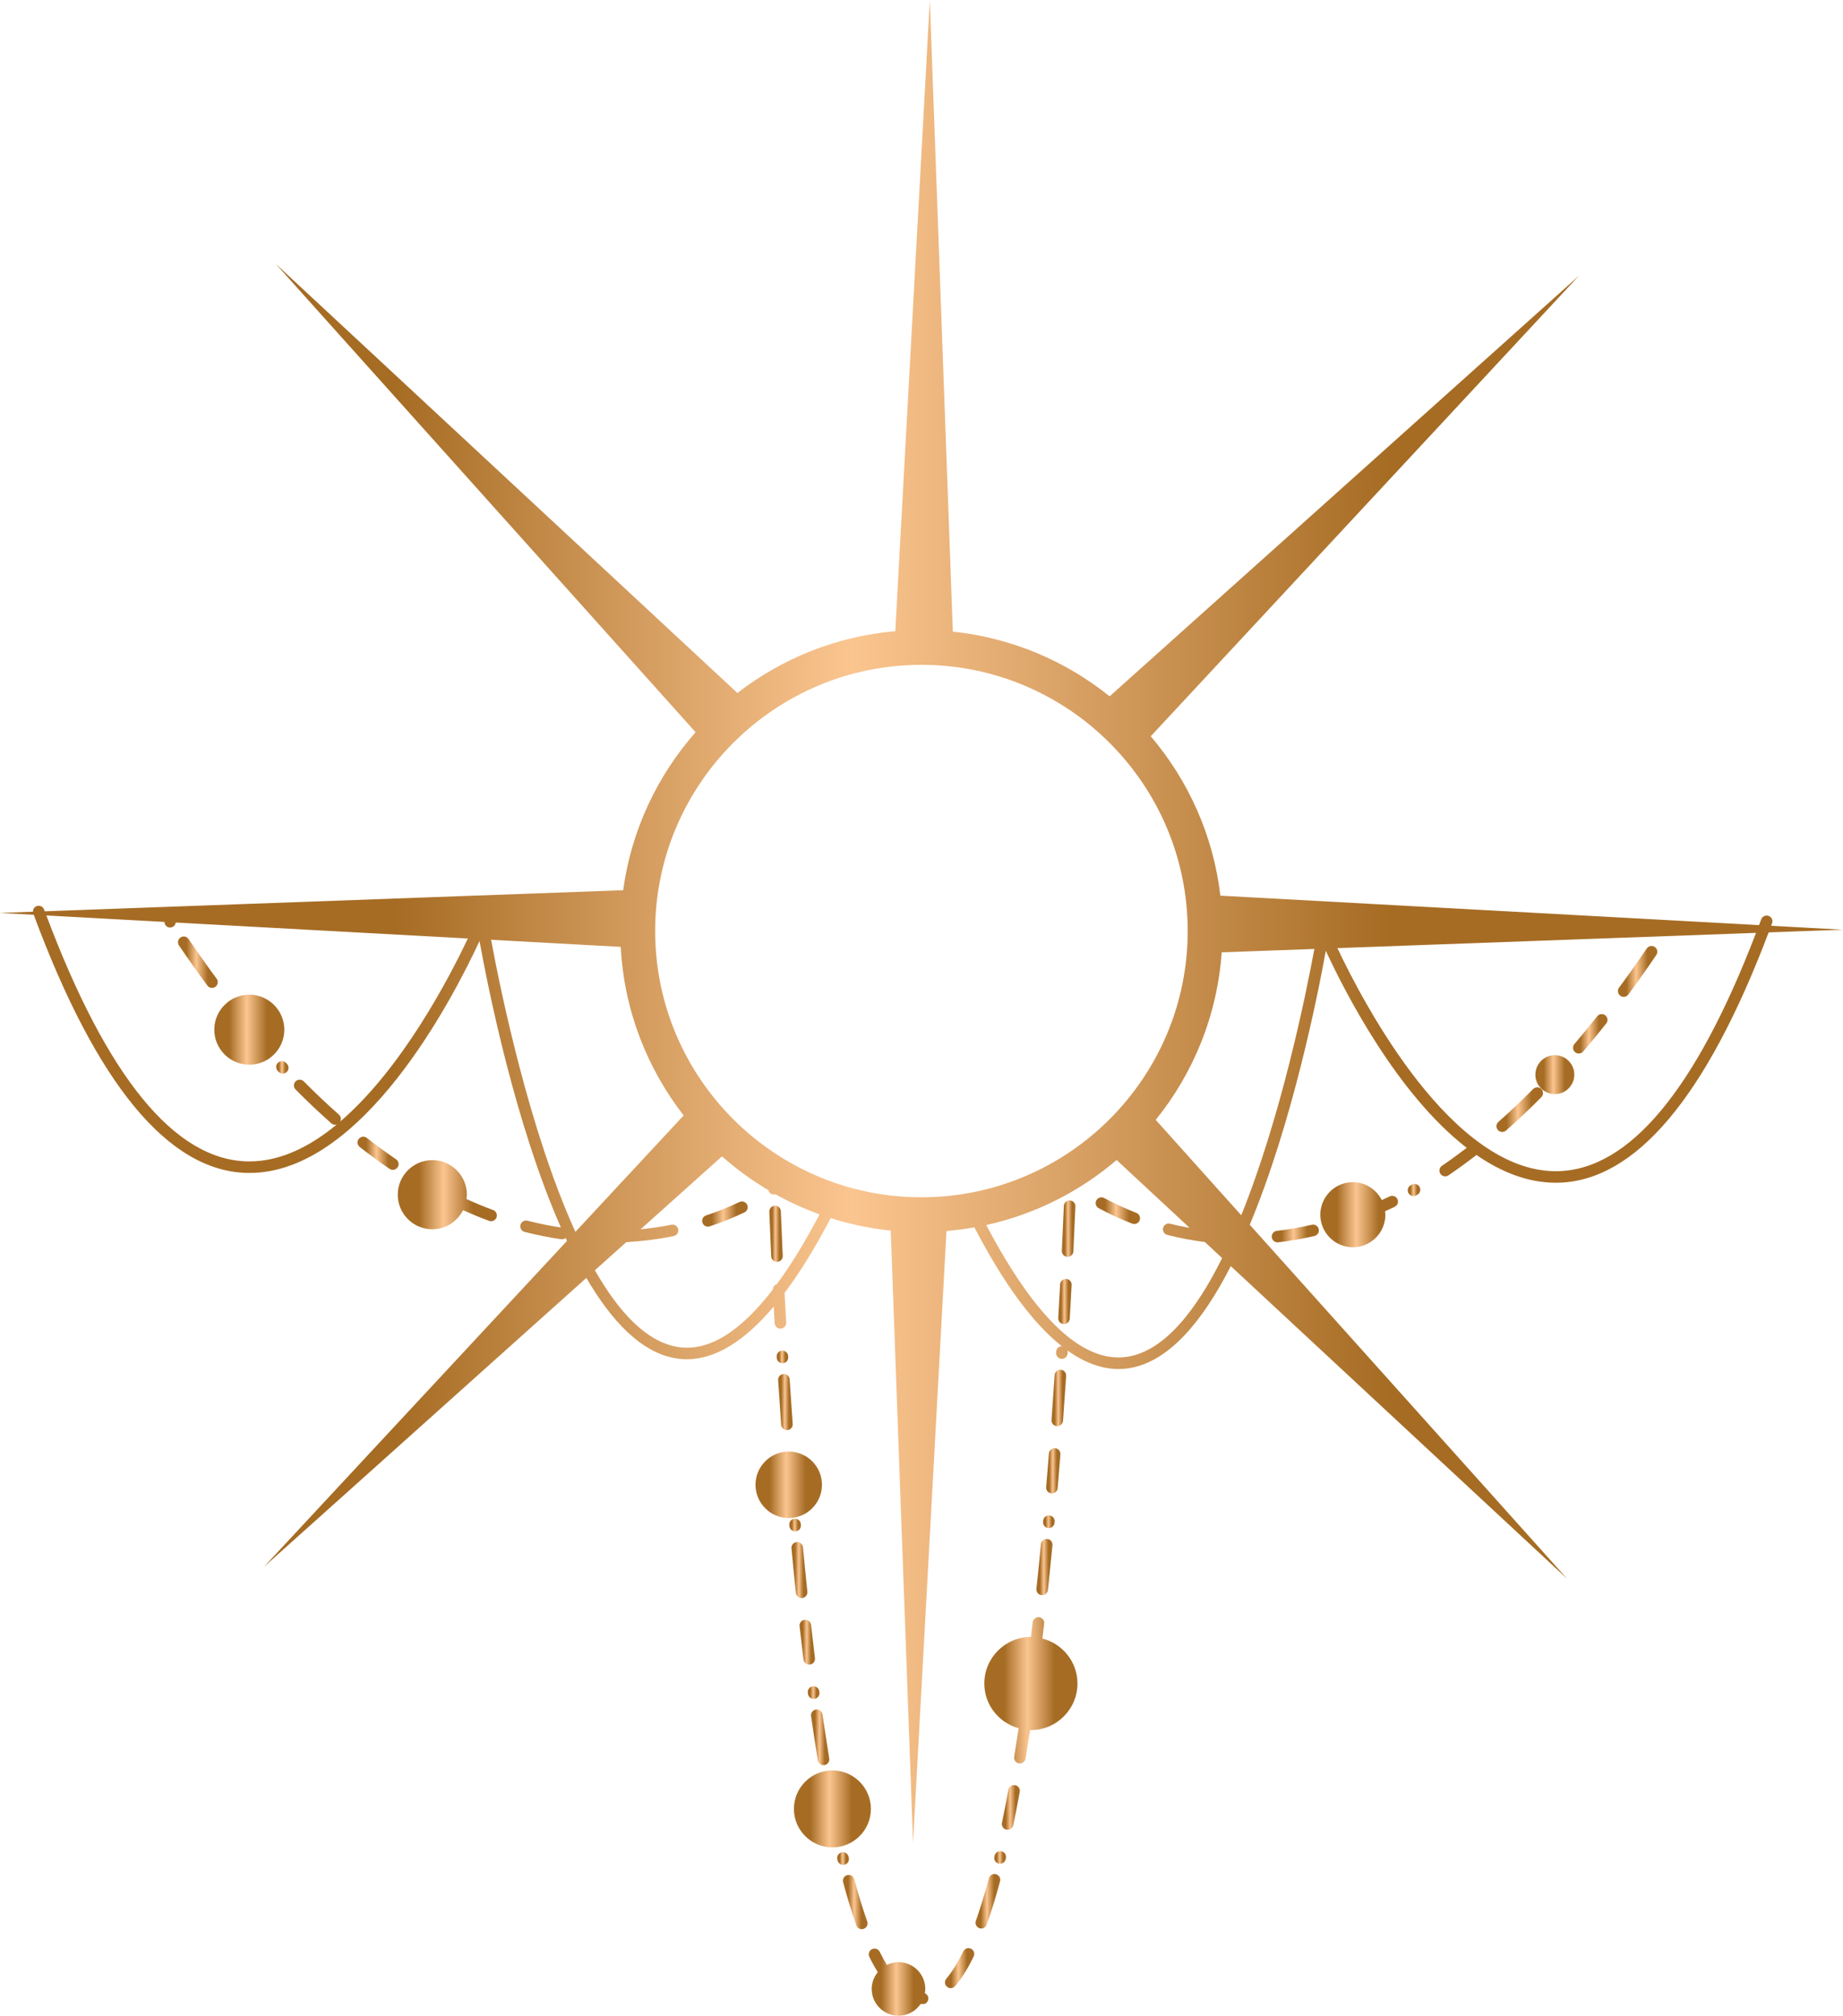 <?xml version="1.0" encoding="UTF-8"?><svg xmlns="http://www.w3.org/2000/svg" xmlns:xlink="http://www.w3.org/1999/xlink" data-name="Warstwa 1" height="500.0" preserveAspectRatio="xMidYMid meet" version="1.0" viewBox="-0.0 0.0 457.1 500.0" width="457.1" zoomAndPan="magnify"><defs><linearGradient data-name="Gradient bez nazwy 133" gradientUnits="userSpaceOnUse" id="a" x1="390.141" x2="398.694" xlink:actuate="onLoad" xlink:show="other" xlink:type="simple" xmlns:xlink="http://www.w3.org/1999/xlink" y1="256.436" y2="256.436"><stop offset=".214" stop-color="#a66c24"/><stop offset=".462" stop-color="#fbc590"/><stop offset=".754" stop-color="#a66c24"/></linearGradient><linearGradient data-name="Gradient bez nazwy 133" id="b" x1="401.275" x2="411.043" xlink:actuate="onLoad" xlink:href="#a" xlink:show="other" xlink:type="simple" xmlns:xlink="http://www.w3.org/1999/xlink" y1="240.96" y2="240.96"/><linearGradient data-name="Gradient bez nazwy 133" id="c" x1="271.745" x2="282.749" xlink:actuate="onLoad" xlink:href="#a" xlink:show="other" xlink:type="simple" xmlns:xlink="http://www.w3.org/1999/xlink" y1="300.308" y2="300.308"/><linearGradient data-name="Gradient bez nazwy 133" id="d" x1="0" x2="457.063" xlink:actuate="onLoad" xlink:href="#a" xlink:show="other" xlink:type="simple" xmlns:xlink="http://www.w3.org/1999/xlink" y1="228.532" y2="228.532"/><linearGradient data-name="Gradient bez nazwy 133" id="e" x1="315.415" x2="327.107" xlink:actuate="onLoad" xlink:href="#a" xlink:show="other" xlink:type="simple" xmlns:xlink="http://www.w3.org/1999/xlink" y1="305.963" y2="305.963"/><linearGradient data-name="Gradient bez nazwy 133" id="f" x1="371.152" x2="382.699" xlink:actuate="onLoad" xlink:href="#a" xlink:show="other" xlink:type="simple" xmlns:xlink="http://www.w3.org/1999/xlink" y1="275.248" y2="275.248"/><linearGradient data-name="Gradient bez nazwy 133" id="g" x1="327.466" x2="346.726" xlink:actuate="onLoad" xlink:href="#a" xlink:show="other" xlink:type="simple" xmlns:xlink="http://www.w3.org/1999/xlink" y1="301.308" y2="301.308"/><linearGradient data-name="Gradient bez nazwy 133" id="h" x1="349.143" x2="352.265" xlink:actuate="onLoad" xlink:href="#a" xlink:show="other" xlink:type="simple" xmlns:xlink="http://www.w3.org/1999/xlink" y1="295.181" y2="295.181"/><linearGradient data-name="Gradient bez nazwy 133" id="i" x1="263.356" x2="266.719" xlink:actuate="onLoad" xlink:href="#a" xlink:show="other" xlink:type="simple" xmlns:xlink="http://www.w3.org/1999/xlink" y1="304.757" y2="304.757"/><linearGradient data-name="Gradient bez nazwy 133" id="j" x1="262.46" x2="265.791" xlink:actuate="onLoad" xlink:href="#a" xlink:show="other" xlink:type="simple" xmlns:xlink="http://www.w3.org/1999/xlink" y1="322.838" y2="322.838"/><linearGradient data-name="Gradient bez nazwy 133" id="k" x1="258.695" x2="261.583" xlink:actuate="onLoad" xlink:href="#a" xlink:show="other" xlink:type="simple" xmlns:xlink="http://www.w3.org/1999/xlink" y1="377.472" y2="377.472"/><linearGradient data-name="Gradient bez nazwy 133" id="l" x1="260.787" x2="264.432" xlink:actuate="onLoad" xlink:href="#a" xlink:show="other" xlink:type="simple" xmlns:xlink="http://www.w3.org/1999/xlink" y1="346.762" y2="346.762"/><linearGradient data-name="Gradient bez nazwy 133" id="m" x1="259.461" x2="263.009" xlink:actuate="onLoad" xlink:href="#a" xlink:show="other" xlink:type="simple" xmlns:xlink="http://www.w3.org/1999/xlink" y1="364.832" y2="364.832"/><linearGradient data-name="Gradient bez nazwy 133" id="n" x1="234.372" x2="241.636" xlink:actuate="onLoad" xlink:href="#a" xlink:show="other" xlink:type="simple" xmlns:xlink="http://www.w3.org/1999/xlink" y1="488.197" y2="488.197"/><linearGradient data-name="Gradient bez nazwy 133" id="o" x1="241.951" x2="248.082" xlink:actuate="onLoad" xlink:href="#a" xlink:show="other" xlink:type="simple" xmlns:xlink="http://www.w3.org/1999/xlink" y1="471.607" y2="471.607"/><linearGradient data-name="Gradient bez nazwy 133" id="p" x1="246.592" x2="249.52" xlink:actuate="onLoad" xlink:href="#a" xlink:show="other" xlink:type="simple" xmlns:xlink="http://www.w3.org/1999/xlink" y1="460.736" y2="460.736"/><linearGradient data-name="Gradient bez nazwy 133" id="q" x1="248.476" x2="252.944" xlink:actuate="onLoad" xlink:href="#a" xlink:show="other" xlink:type="simple" xmlns:xlink="http://www.w3.org/1999/xlink" y1="448.331" y2="448.331"/><linearGradient data-name="Gradient bez nazwy 133" id="r" x1="257.044" x2="261.034" xlink:actuate="onLoad" xlink:href="#a" xlink:show="other" xlink:type="simple" xmlns:xlink="http://www.w3.org/1999/xlink" y1="388.706" y2="388.706"/><linearGradient data-name="Gradient bez nazwy 133" id="s" x1="215.47" x2="230.252" xlink:actuate="onLoad" xlink:href="#a" xlink:show="other" xlink:type="simple" xmlns:xlink="http://www.w3.org/1999/xlink" y1="491.671" y2="491.671"/><linearGradient data-name="Gradient bez nazwy 133" id="t" x1="44.148" x2="54.013" xlink:actuate="onLoad" xlink:href="#a" xlink:show="other" xlink:type="simple" xmlns:xlink="http://www.w3.org/1999/xlink" y1="238.671" y2="238.671"/><linearGradient data-name="Gradient bez nazwy 133" id="u" x1="174.147" x2="185.442" xlink:actuate="onLoad" xlink:href="#a" xlink:show="other" xlink:type="simple" xmlns:xlink="http://www.w3.org/1999/xlink" y1="301.144" y2="301.144"/><linearGradient data-name="Gradient bez nazwy 133" id="v" x1="68.491" x2="71.56" xlink:actuate="onLoad" xlink:href="#a" xlink:show="other" xlink:type="simple" xmlns:xlink="http://www.w3.org/1999/xlink" y1="264.761" y2="264.761"/><linearGradient data-name="Gradient bez nazwy 133" id="w" x1="88.673" x2="98.864" xlink:actuate="onLoad" xlink:href="#a" xlink:show="other" xlink:type="simple" xmlns:xlink="http://www.w3.org/1999/xlink" y1="286.071" y2="286.071"/><linearGradient data-name="Gradient bez nazwy 133" id="x" x1="190.8" x2="194.137" xlink:actuate="onLoad" xlink:href="#a" xlink:show="other" xlink:type="simple" xmlns:xlink="http://www.w3.org/1999/xlink" y1="306.04" y2="306.04"/><linearGradient data-name="Gradient bez nazwy 133" id="y" x1="201.144" x2="205.689" xlink:actuate="onLoad" xlink:href="#a" xlink:show="other" xlink:type="simple" xmlns:xlink="http://www.w3.org/1999/xlink" y1="430.942" y2="430.942"/><linearGradient data-name="Gradient bez nazwy 133" id="z" x1="195.754" x2="198.642" xlink:actuate="onLoad" xlink:href="#a" xlink:show="other" xlink:type="simple" xmlns:xlink="http://www.w3.org/1999/xlink" y1="378.282" y2="378.282"/><linearGradient data-name="Gradient bez nazwy 133" id="A" x1="192.989" x2="196.609" xlink:actuate="onLoad" xlink:href="#a" xlink:show="other" xlink:type="simple" xmlns:xlink="http://www.w3.org/1999/xlink" y1="347.774" y2="347.774"/><linearGradient data-name="Gradient bez nazwy 133" id="B" x1="198.298" x2="202.139" xlink:actuate="onLoad" xlink:href="#a" xlink:show="other" xlink:type="simple" xmlns:xlink="http://www.w3.org/1999/xlink" y1="407.344" y2="407.344"/><linearGradient data-name="Gradient bez nazwy 133" id="C" x1="196.29" x2="200.255" xlink:actuate="onLoad" xlink:href="#a" xlink:show="other" xlink:type="simple" xmlns:xlink="http://www.w3.org/1999/xlink" y1="389.446" y2="389.446"/><linearGradient data-name="Gradient bez nazwy 133" id="D" x1="192.621" x2="195.5" xlink:actuate="onLoad" xlink:href="#a" xlink:show="other" xlink:type="simple" xmlns:xlink="http://www.w3.org/1999/xlink" y1="336.581" y2="336.581"/><linearGradient data-name="Gradient bez nazwy 133" id="E" x1="200.343" x2="203.242" xlink:actuate="onLoad" xlink:href="#a" xlink:show="other" xlink:type="simple" xmlns:xlink="http://www.w3.org/1999/xlink" y1="419.847" y2="419.847"/><linearGradient data-name="Gradient bez nazwy 133" id="F" x1="209.06" x2="215.17" xlink:actuate="onLoad" xlink:href="#a" xlink:show="other" xlink:type="simple" xmlns:xlink="http://www.w3.org/1999/xlink" y1="471.803" y2="471.803"/><linearGradient data-name="Gradient bez nazwy 133" id="G" x1="207.634" x2="210.561" xlink:actuate="onLoad" xlink:href="#a" xlink:show="other" xlink:type="simple" xmlns:xlink="http://www.w3.org/1999/xlink" y1="461.008" y2="461.008"/><linearGradient data-name="Gradient bez nazwy 133" id="H" x1="98.649" x2="123.231" xlink:actuate="onLoad" xlink:href="#a" xlink:show="other" xlink:type="simple" xmlns:xlink="http://www.w3.org/1999/xlink" y1="296.34" y2="296.34"/><linearGradient data-name="Gradient bez nazwy 133" id="I" x1="53.148" x2="70.518" xlink:actuate="onLoad" xlink:href="#a" xlink:show="other" xlink:type="simple" xmlns:xlink="http://www.w3.org/1999/xlink" y1="255.413" y2="255.413"/><linearGradient data-name="Gradient bez nazwy 133" id="J" x1="380.802" x2="390.461" xlink:actuate="onLoad" xlink:href="#a" xlink:show="other" xlink:type="simple" xmlns:xlink="http://www.w3.org/1999/xlink" y1="266.563" y2="266.563"/><linearGradient data-name="Gradient bez nazwy 133" id="K" x1="244.131" x2="267.231" xlink:actuate="onLoad" xlink:href="#a" xlink:show="other" xlink:type="simple" xmlns:xlink="http://www.w3.org/1999/xlink" y1="419.281" y2="419.281"/><linearGradient data-name="Gradient bez nazwy 133" id="L" x1="196.907" x2="216" xlink:actuate="onLoad" xlink:href="#a" xlink:show="other" xlink:type="simple" xmlns:xlink="http://www.w3.org/1999/xlink" y1="448.699" y2="448.699"/><linearGradient data-name="Gradient bez nazwy 133" id="M" x1="187.378" x2="203.862" xlink:actuate="onLoad" xlink:href="#a" xlink:show="other" xlink:type="simple" xmlns:xlink="http://www.w3.org/1999/xlink" y1="368.299" y2="368.299"/></defs><path d="M391.571,261.333c.405,0,.807-.172,1.09-.504,1.923-2.255,3.85-4.602,5.724-6.972,.49-.619,.385-1.519-.234-2.01-.619-.487-1.522-.383-2.01,.236-1.853,2.342-3.757,4.659-5.658,6.891-.513,.6-.44,1.504,.161,2.017,.269,.23,.6,.343,.928,.343Z" fill="url(#a)"/><path d="M402.705,247.272c.438,0,.871-.202,1.152-.581,2.306-3.121,4.64-6.423,6.939-9.81,.444-.655,.273-1.545-.381-1.989-.652-.438-1.542-.27-1.987,.381-2.277,3.357-4.59,6.627-6.873,9.716-.47,.636-.335,1.532,.301,2.002,.255,.189,.553,.281,.849,.281Z" fill="url(#b)"/><path d="M281.836,300.853c-2.748-1.07-5.433-2.31-7.981-3.683-.694-.379-1.564-.117-1.938,.581-.376,.696-.115,1.564,.581,1.938,2.651,1.43,5.443,2.719,8.3,3.832,.17,.066,.346,.098,.519,.098,.572,0,1.113-.347,1.334-.913,.286-.736-.078-1.566-.815-1.853Z" fill="url(#c)"/><path d="M357.253,291.162c.277,.408,.728,.63,1.186,.63,.277,0,.555-.081,.801-.247,2.303-1.557,4.639-3.261,6.952-5.054,6.107,4.219,12.717,6.886,19.68,6.886,.179,0,.361-.002,.54-.004,19.23-.382,36.801-21.277,52.246-62.091l18.405-.671-17.785-.973c.077-.206,.154-.404,.231-.611,.274-.74-.104-1.564-.846-1.838-.739-.268-1.565,.104-1.839,.847-.183,.495-.369,.949-.553,1.438l-133.593-7.305c-1.763-14.977-7.97-28.606-17.271-39.538l106.19-114.225-116.383,104.315c-10.89-8.748-24.266-14.52-38.893-16.043L230.611,0l-8.562,156.568c-14.669,1.268-28.132,6.791-39.156,15.331L68.405,65.465l104.118,116.165c-9.495,10.77-15.935,24.284-17.966,39.189l-143.454,5.229c-.056-.151-.113-.289-.169-.44-.274-.742-1.099-1.117-1.839-.847-.594,.22-.937,.793-.915,1.393l-8.18,.298,8.367,.458c15.621,42.1,33.445,63.647,52.979,64.033,.182,.004,.358,.004,.54,.004,28.101,0,50.48-43.35,57.043-57.525,2.221,12.248,8.915,45.471,20.184,71.053-2.747-.414-5.53-.969-8.283-1.676-.764-.194-1.543,.266-1.741,1.032-.197,.766,.265,1.545,1.031,1.742,3.009,.77,6.057,1.383,9.059,1.817,.069,.009,.138,.015,.206,.015,.336,0,.649-.124,.898-.327,.113,.245,.227,.49,.341,.733l-75.16,80.846,79.962-71.67c6.298,10.787,13.69,18.571,22.207,19.947,.906,.147,1.813,.221,2.724,.221,7.043-.001,14.247-4.398,21.546-13.076,.073,1.349,.15,2.731,.231,4.149,.044,.762,.674,1.351,1.428,1.351,.028,0,.055-.002,.083-.002,.788-.047,1.392-.721,1.347-1.511-.147-2.573-.278-5.016-.4-7.356,3.789-5.038,7.601-11.223,11.428-18.557,4.779,1.514,9.761,2.567,14.898,3.089l5.534,151.82,8.296-151.713c2.339-.194,4.645-.496,6.918-.902,7.307,14.032,14.561,23.861,21.701,29.493-.765-.006-1.361,.566-1.413,1.314l-.019,.294c-.046,.789,.556,1.466,1.346,1.513,.028,0,.056,.002,.084,.002,.753,0,1.384-.587,1.428-1.349l.017-.26c.012-.164-.02-.32-.061-.47,4.264,3.044,8.486,4.597,12.651,4.597,.911,0,1.819-.072,2.724-.219,9.872-1.594,18.242-11.774,25.137-25.297l83.396,77.53-78.688-87.792c10.469-25.103,16.728-56.193,18.86-67.952,4.721,10.194,17.621,35.479,34.949,48.875-2.049,1.567-4.108,3.07-6.142,4.446-.654,.443-.827,1.332-.383,1.987Zm-128.721-126.251c36.414,0,66.038,29.623,66.038,66.037s-29.624,66.039-66.038,66.039-66.038-29.625-66.038-66.039,29.624-66.037,66.038-66.037Zm-144.15,113.286c.281-.565,.185-1.261-.311-1.7-2.923-2.583-5.86-5.361-8.73-8.261-.555-.562-1.462-.568-2.023-.011-.562,.555-.567,1.462-.011,2.023,2.914,2.947,5.898,5.77,8.871,8.393,.271,.24,.61,.36,.946,.36,.146,0,.287-.046,.426-.09-6.669,5.511-13.987,9.174-21.668,9.174-.16,0-.321-.002-.481-.004-18.063-.359-34.845-20.905-49.9-61l29.297,1.602c.013,.272,.07,.542,.224,.775,.268,.408,.701,.619,1.148,.619,.276,0,.555-.079,.806-.243,.354-.231,.552-.603,.606-.999l72.448,3.962c-4.646,9.813-16.377,32.322-31.649,45.399Zm37.419-45.084l32.156,1.758c.817,15.707,6.524,30.134,15.604,41.815l-26.849,28.881c-11.497-25.255-18.58-59.878-20.91-72.454Zm70.88,85.411c-.57,.185-.971,.698-.982,1.316-8.203,10.686-16.107,15.494-23.608,14.269-7.776-1.255-14.635-8.664-20.545-19.02l7.786-6.979c3.936-.216,7.889-.712,11.761-1.51,.773-.16,1.272-.917,1.113-1.691s-.917-1.264-1.691-1.113c-2.517,.519-5.072,.865-7.631,1.13l20.187-18.094c3.55,3.146,7.399,5.959,11.502,8.391,.047,.18,.128,.356,.245,.518,.273,.374,.711,.564,1.155,.564,.128,0,.254-.026,.378-.057,3.481,1.936,7.129,3.606,10.921,4.974-3.578,6.821-7.111,12.582-10.591,17.302Zm86.987,18.015c-10.952,1.748-22.734-9.241-35.064-32.671,12.15-2.676,23.193-8.316,32.341-16.126l18.107,16.834c-1.626-.3-3.248-.625-4.845-1.034-.762-.194-1.546,.266-1.741,1.032-.197,.766,.265,1.545,1.031,1.742,3.061,.783,6.188,1.371,9.325,1.764l4.292,3.99c-6.529,13.149-14.362,23.002-23.445,24.469Zm6.975-58.758c9.314-11.535,15.26-25.884,16.361-41.555l22.982-.838c-2.109,11.408-8.243,41.579-18.133,66.056l-21.21-23.664Zm45.062-42.601l103.828-3.785c-14.868,38.838-31.401,58.76-49.175,59.116-.162,.002-.319,.004-.481,.004-25.766,0-47.455-41.138-54.172-55.335Z" fill="url(#d)"/><path d="M325.352,303.799c-2.883,.672-5.8,1.181-8.669,1.513-.785,.089-1.349,.8-1.257,1.585,.084,.73,.702,1.268,1.419,1.268,.055,0,.111-.004,.166-.011,2.978-.343,6.003-.87,8.991-1.568,.77-.179,1.249-.949,1.069-1.719-.18-.768-.95-1.249-1.718-1.068Z" fill="url(#e)"/><path d="M380.251,270.134c-2.844,2.874-5.743,5.617-8.614,8.146-.594,.523-.651,1.428-.128,2.021,.283,.321,.678,.485,1.074,.485,.335,0,.673-.119,.945-.357,2.921-2.574,5.868-5.361,8.757-8.282,.556-.562,.551-1.468-.011-2.023-.561-.557-1.467-.551-2.023,.011Z" fill="url(#f)"/><path d="M346.577,297.423c-.351-.711-1.212-.996-1.917-.647-.65,.322-1.308,.593-1.962,.899-1.335-2.62-4.029-4.437-7.164-4.437-4.449,0-8.067,3.621-8.067,8.07s3.619,8.07,8.067,8.07,8.068-3.621,8.068-8.07c0-.295-.056-.574-.087-.86,.805-.372,1.615-.709,2.414-1.106,.708-.351,.998-1.211,.647-1.919Z" fill="url(#g)"/><path d="M350.127,293.862l-.277,.157c-.682,.4-.911,1.276-.512,1.959,.266,.455,.745,.708,1.236,.708,.246,0,.495-.064,.722-.196l.243-.14c.688-.391,.929-1.264,.538-1.951s-1.266-.93-1.951-.538Z" fill="url(#h)"/><path d="M265.346,297.764c-.783-.064-1.456,.581-1.488,1.372-.115,2.806-.279,6.574-.5,11.116-.038,.789,.57,1.462,1.361,1.5,.023,0,.047,.002,.07,.002,.758,0,1.391-.596,1.429-1.362,.221-4.551,.385-8.327,.5-11.142,.033-.789-.582-1.455-1.371-1.487Z" fill="url(#i)"/><path d="M264.437,317.237c-.792-.009-1.464,.564-1.505,1.353-.141,2.625-.297,5.41-.469,8.333-.047,.789,.555,1.468,1.345,1.515,.029,0,.057,.002,.085,.002,.752,0,1.383-.587,1.428-1.347,.172-2.932,.328-5.721,.469-8.35,.043-.789-.563-1.464-1.352-1.506Z" fill="url(#j)"/><path d="M258.726,377.202l-.026,.279c-.071,.787,.508,1.483,1.296,1.555,.045,.004,.088,.006,.132,.006,.732,0,1.355-.56,1.423-1.302l.026-.274c.072-.787-.506-1.483-1.292-1.557-.8-.068-1.485,.504-1.558,1.294Z" fill="url(#k)"/><path d="M262.22,353.757c.742,0,1.371-.574,1.426-1.325,.282-3.823,.543-7.544,.783-11.137,.053-.789-.544-1.47-1.332-1.523-.804-.064-1.471,.545-1.523,1.332-.24,3.589-.501,7.302-.783,11.116-.057,.789,.534,1.476,1.322,1.534,.036,.002,.071,.004,.106,.004Z" fill="url(#l)"/><path d="M260.152,360.55c-.218,2.74-.447,5.521-.686,8.329-.067,.787,.517,1.481,1.305,1.547,.041,.004,.082,.006,.123,.006,.735,0,1.361-.564,1.424-1.311,.239-2.813,.468-5.597,.686-8.346,.063-.787-.525-1.476-1.313-1.54-.837-.051-1.478,.528-1.54,1.315Z" fill="url(#m)"/><path d="M240.828,483.378c-.711-.347-1.567-.049-1.912,.664-1.366,2.821-2.778,5.093-4.201,6.757-.514,.6-.444,1.504,.156,2.017,.27,.232,.601,.345,.93,.345,.404,0,.805-.17,1.088-.502,1.582-1.849,3.131-4.327,4.603-7.37,.345-.711,.047-1.568-.665-1.91Z" fill="url(#n)"/><path d="M247.022,464.894c-.763-.198-1.549,.247-1.753,1.013-1.045,3.889-2.134,7.44-3.236,10.548-.264,.745,.126,1.564,.87,1.828,.158,.055,.32,.083,.479,.083,.589,0,1.14-.366,1.349-.953,1.128-3.181,2.238-6.802,3.302-10.765,.205-.762-.248-1.547-1.011-1.753Z" fill="url(#o)"/><path d="M248.42,459.21c-.769-.189-1.541,.291-1.724,1.059l-.063,.262c-.187,.768,.283,1.542,1.051,1.73,.114,.03,.228,.043,.34,.043,.645,0,1.23-.438,1.389-1.091l.067-.279c.183-.77-.293-1.54-1.061-1.723Z" fill="url(#p)"/><path d="M251.772,442.818c-.785-.13-1.524,.372-1.667,1.149-.515,2.798-1.048,5.527-1.599,8.176-.162,.774,.336,1.532,1.109,1.693,.098,.019,.197,.03,.293,.03,.664,0,1.259-.464,1.4-1.14,.555-2.67,1.092-5.421,1.612-8.24,.144-.779-.371-1.523-1.148-1.668Z" fill="url(#q)"/><path d="M258.179,383.023c-.356,3.678-.731,7.378-1.127,11.078-.084,.785,.485,1.489,1.271,1.574,.052,.004,.103,.009,.154,.009,.722,0,1.342-.545,1.421-1.281,.396-3.708,.772-7.416,1.129-11.103,.077-.787-.5-1.487-1.286-1.564-.77-.07-1.486,.5-1.563,1.287Z" fill="url(#r)"/><path d="M229.383,494.412c.056-.347,.107-.696,.107-1.059,0-3.664-2.982-6.646-6.646-6.646-1.041,0-2.014,.262-2.892,.691-.594-.989-1.184-2.06-1.762-3.25-.346-.711-1.202-1.006-1.913-.662-.712,.345-1.007,1.202-.662,1.913,.678,1.394,1.374,2.655,2.081,3.805-.921,1.141-1.497,2.573-1.497,4.15,0,3.664,2.981,6.646,6.645,6.646,2.263,0,4.261-1.142,5.461-2.875h.003c.195,0,.379-.039,.545-.11l.004,.108,.002-.111c.011-.005,.018-.015,.029-.02v.131c.791-.002,1.365-.642,1.364-1.434-.002-.567-.372-1.047-.87-1.277Z" fill="url(#s)"/><path d="M53.733,242.766c-2.331-3.153-4.675-6.468-6.97-9.846-.443-.655-1.333-.821-1.988-.381-.653,.445-.823,1.334-.38,1.989,2.315,3.41,4.683,6.755,7.036,9.94,.281,.379,.714,.581,1.152,.581,.296,0,.594-.091,.849-.281,.636-.47,.771-1.366,.301-2.002Z" fill="url(#t)"/><path d="M183.396,298.159c-2.638,1.255-5.421,2.372-8.27,3.321-.75,.249-1.155,1.059-.905,1.81,.199,.6,.757,.979,1.357,.979,.15,0,.302-.023,.452-.074,2.959-.985,5.852-2.147,8.595-3.453,.714-.338,1.017-1.194,.678-1.906-.341-.715-1.192-1.021-1.907-.677Z" fill="url(#u)"/><path d="M70.971,263.675c-.539-.577-1.446-.611-2.022-.074-.58,.538-.613,1.442-.076,2.023l.213,.228c.282,.3,.662,.451,1.042,.451,.352,0,.704-.13,.981-.389,.575-.543,.603-1.447,.062-2.023l-.2-.215Z" fill="url(#v)"/><path d="M90.987,282.259c-.621-.487-1.52-.377-2.009,.243-.487,.621-.379,1.521,.244,2.008,2.44,1.915,4.932,3.74,7.404,5.429,.247,.168,.528,.249,.806,.249,.456,0,.906-.219,1.183-.625,.446-.651,.278-1.542-.374-1.989-2.421-1.653-4.861-3.44-7.253-5.314Z" fill="url(#w)"/><path d="M192.176,299.085c-.79,.03-1.405,.696-1.374,1.485,.109,2.796,.264,6.546,.474,11.067,.036,.768,.669,1.366,1.429,1.366,.022,0,.045-.002,.068-.002,.789-.036,1.4-.706,1.363-1.496-.211-4.512-.366-8.255-.474-11.046-.031-.789-.683-1.459-1.485-1.374Z" fill="url(#x)"/><path d="M204.255,437.848c.078,0,.155-.006,.234-.019,.78-.128,1.308-.864,1.181-1.645-.585-3.564-1.145-7.21-1.678-10.92-.113-.783-.847-1.328-1.621-1.213-.782,.113-1.324,.838-1.213,1.621,.537,3.727,1.099,7.395,1.686,10.976,.116,.702,.722,1.2,1.411,1.2Z" fill="url(#y)"/><path d="M197.326,379.844c.788-.064,1.374-.753,1.311-1.542l-.026-.289c-.074-.789-.768-1.364-1.558-1.294-.786,.074-1.365,.77-1.292,1.557l.023,.26c.061,.747,.687,1.315,1.425,1.315,.038,0,.078-.002,.117-.006Z" fill="url(#z)"/><path d="M192.992,342.341c.233,3.57,.485,7.267,.758,11.063,.054,.753,.683,1.33,1.426,1.33,.034,0,.069-.002,.104-.004,.788-.057,1.381-.742,1.324-1.53-.273-3.791-.525-7.48-.756-11.046-.052-.789-.76-1.4-1.521-1.334-.789,.051-1.387,.732-1.336,1.521Z" fill="url(#A)"/><path d="M200.883,412.89c.784-.098,1.341-.813,1.245-1.596-.336-2.732-.663-5.48-.977-8.238-.09-.785-.814-1.351-1.584-1.259-.786,.089-1.35,.798-1.261,1.583,.316,2.766,.642,5.523,.981,8.263,.089,.725,.706,1.257,1.418,1.257,.059,0,.118-.004,.178-.011Z" fill="url(#B)"/><path d="M198.822,396.387c.05,0,.101-.002,.152-.009,.786-.083,1.356-.787,1.273-1.574-.388-3.676-.754-7.35-1.102-11.005-.074-.787-.787-1.359-1.559-1.289-.787,.074-1.365,.774-1.289,1.562,.348,3.664,.716,7.346,1.104,11.035,.078,.734,.699,1.281,1.421,1.281Z" fill="url(#C)"/><path d="M193.969,335.012c-.789,.047-1.391,.723-1.346,1.513l.018,.291c.051,.755,.68,1.334,1.426,1.334,.032,0,.065-.002,.099-.004,.788-.053,1.384-.736,1.33-1.525l-.016-.262c-.046-.789-.748-1.359-1.512-1.347Z" fill="url(#D)"/><path d="M201.809,421.417c.061,0,.122-.004,.184-.013,.784-.1,1.338-.817,1.237-1.6l-.039-.291c-.107-.781-.834-1.34-1.615-1.219-.783,.109-1.329,.832-1.219,1.615l.035,.257c.091,.723,.707,1.251,1.417,1.251Z" fill="url(#E)"/><path d="M211.875,466.139c-.205-.764-.991-1.215-1.753-1.013-.764,.204-1.217,.989-1.013,1.753,1.056,3.938,2.159,7.536,3.281,10.695,.208,.587,.76,.953,1.349,.953,.158,0,.32-.028,.479-.083,.745-.264,1.134-1.083,.87-1.828-1.097-3.089-2.177-6.614-3.212-10.478Z" fill="url(#F)"/><path d="M209.454,462.537c.769-.179,1.249-.949,1.069-1.717l-.065-.279c-.183-.768-.949-1.251-1.724-1.059-.768,.183-1.244,.953-1.061,1.723l.063,.262c.153,.662,.741,1.108,1.392,1.108,.107,0,.216-.013,.326-.038Z" fill="url(#G)"/><path d="M107.221,287.767c-4.726,0-8.572,3.846-8.572,8.574s3.845,8.574,8.572,8.574c3.338,0,6.205-1.937,7.62-4.73,2.159,.964,4.32,1.867,6.468,2.651,.162,.06,.328,.087,.49,.087,.584,0,1.133-.362,1.345-.94,.271-.742-.112-1.566-.854-1.836-2.193-.8-4.401-1.733-6.606-2.727,.045-.357,.109-.709,.109-1.079,0-4.727-3.845-8.574-8.572-8.574Z" fill="url(#H)"/><path d="M61.832,246.728c-4.789,0-8.684,3.898-8.684,8.687s3.895,8.684,8.684,8.684,8.685-3.895,8.685-8.684-3.896-8.687-8.685-8.687Z" fill="url(#I)"/><path d="M390.461,266.564c0-2.664-2.167-4.832-4.829-4.832s-4.829,2.168-4.829,4.832,2.167,4.829,4.829,4.829,4.829-2.168,4.829-4.829Z" fill="url(#J)"/><path d="M258.528,406.44c.148-1.235,.302-2.465,.445-3.704,.091-.785-.471-1.496-1.256-1.585-.775-.077-1.495,.472-1.586,1.257-.141,1.216-.292,2.423-.437,3.635h-.013c-6.369-.001-11.55,5.181-11.55,11.551,0,5.312,3.626,9.754,8.52,11.095-.362,2.382-.73,4.745-1.113,7.063-.13,.781,.399,1.517,1.179,1.647,.079,.013,.157,.019,.235,.019,.687,0,1.294-.498,1.409-1.198,.383-2.318,.738-4.718,1.099-7.098,.075,.001,.145,.022,.221,.022,6.369,0,11.55-5.183,11.55-11.55,0-5.381-3.714-9.877-8.703-11.155Z" fill="url(#K)"/><path d="M216,448.698c0-5.263-4.283-9.546-9.546-9.546s-9.547,4.283-9.547,9.546,4.283,9.548,9.547,9.548,9.546-4.285,9.546-9.548Z" fill="url(#L)"/><path d="M203.862,368.298c0-4.544-3.698-8.242-8.242-8.242s-8.242,3.698-8.242,8.242,3.698,8.244,8.242,8.244,8.242-3.7,8.242-8.244Z" fill="url(#M)"/></svg>